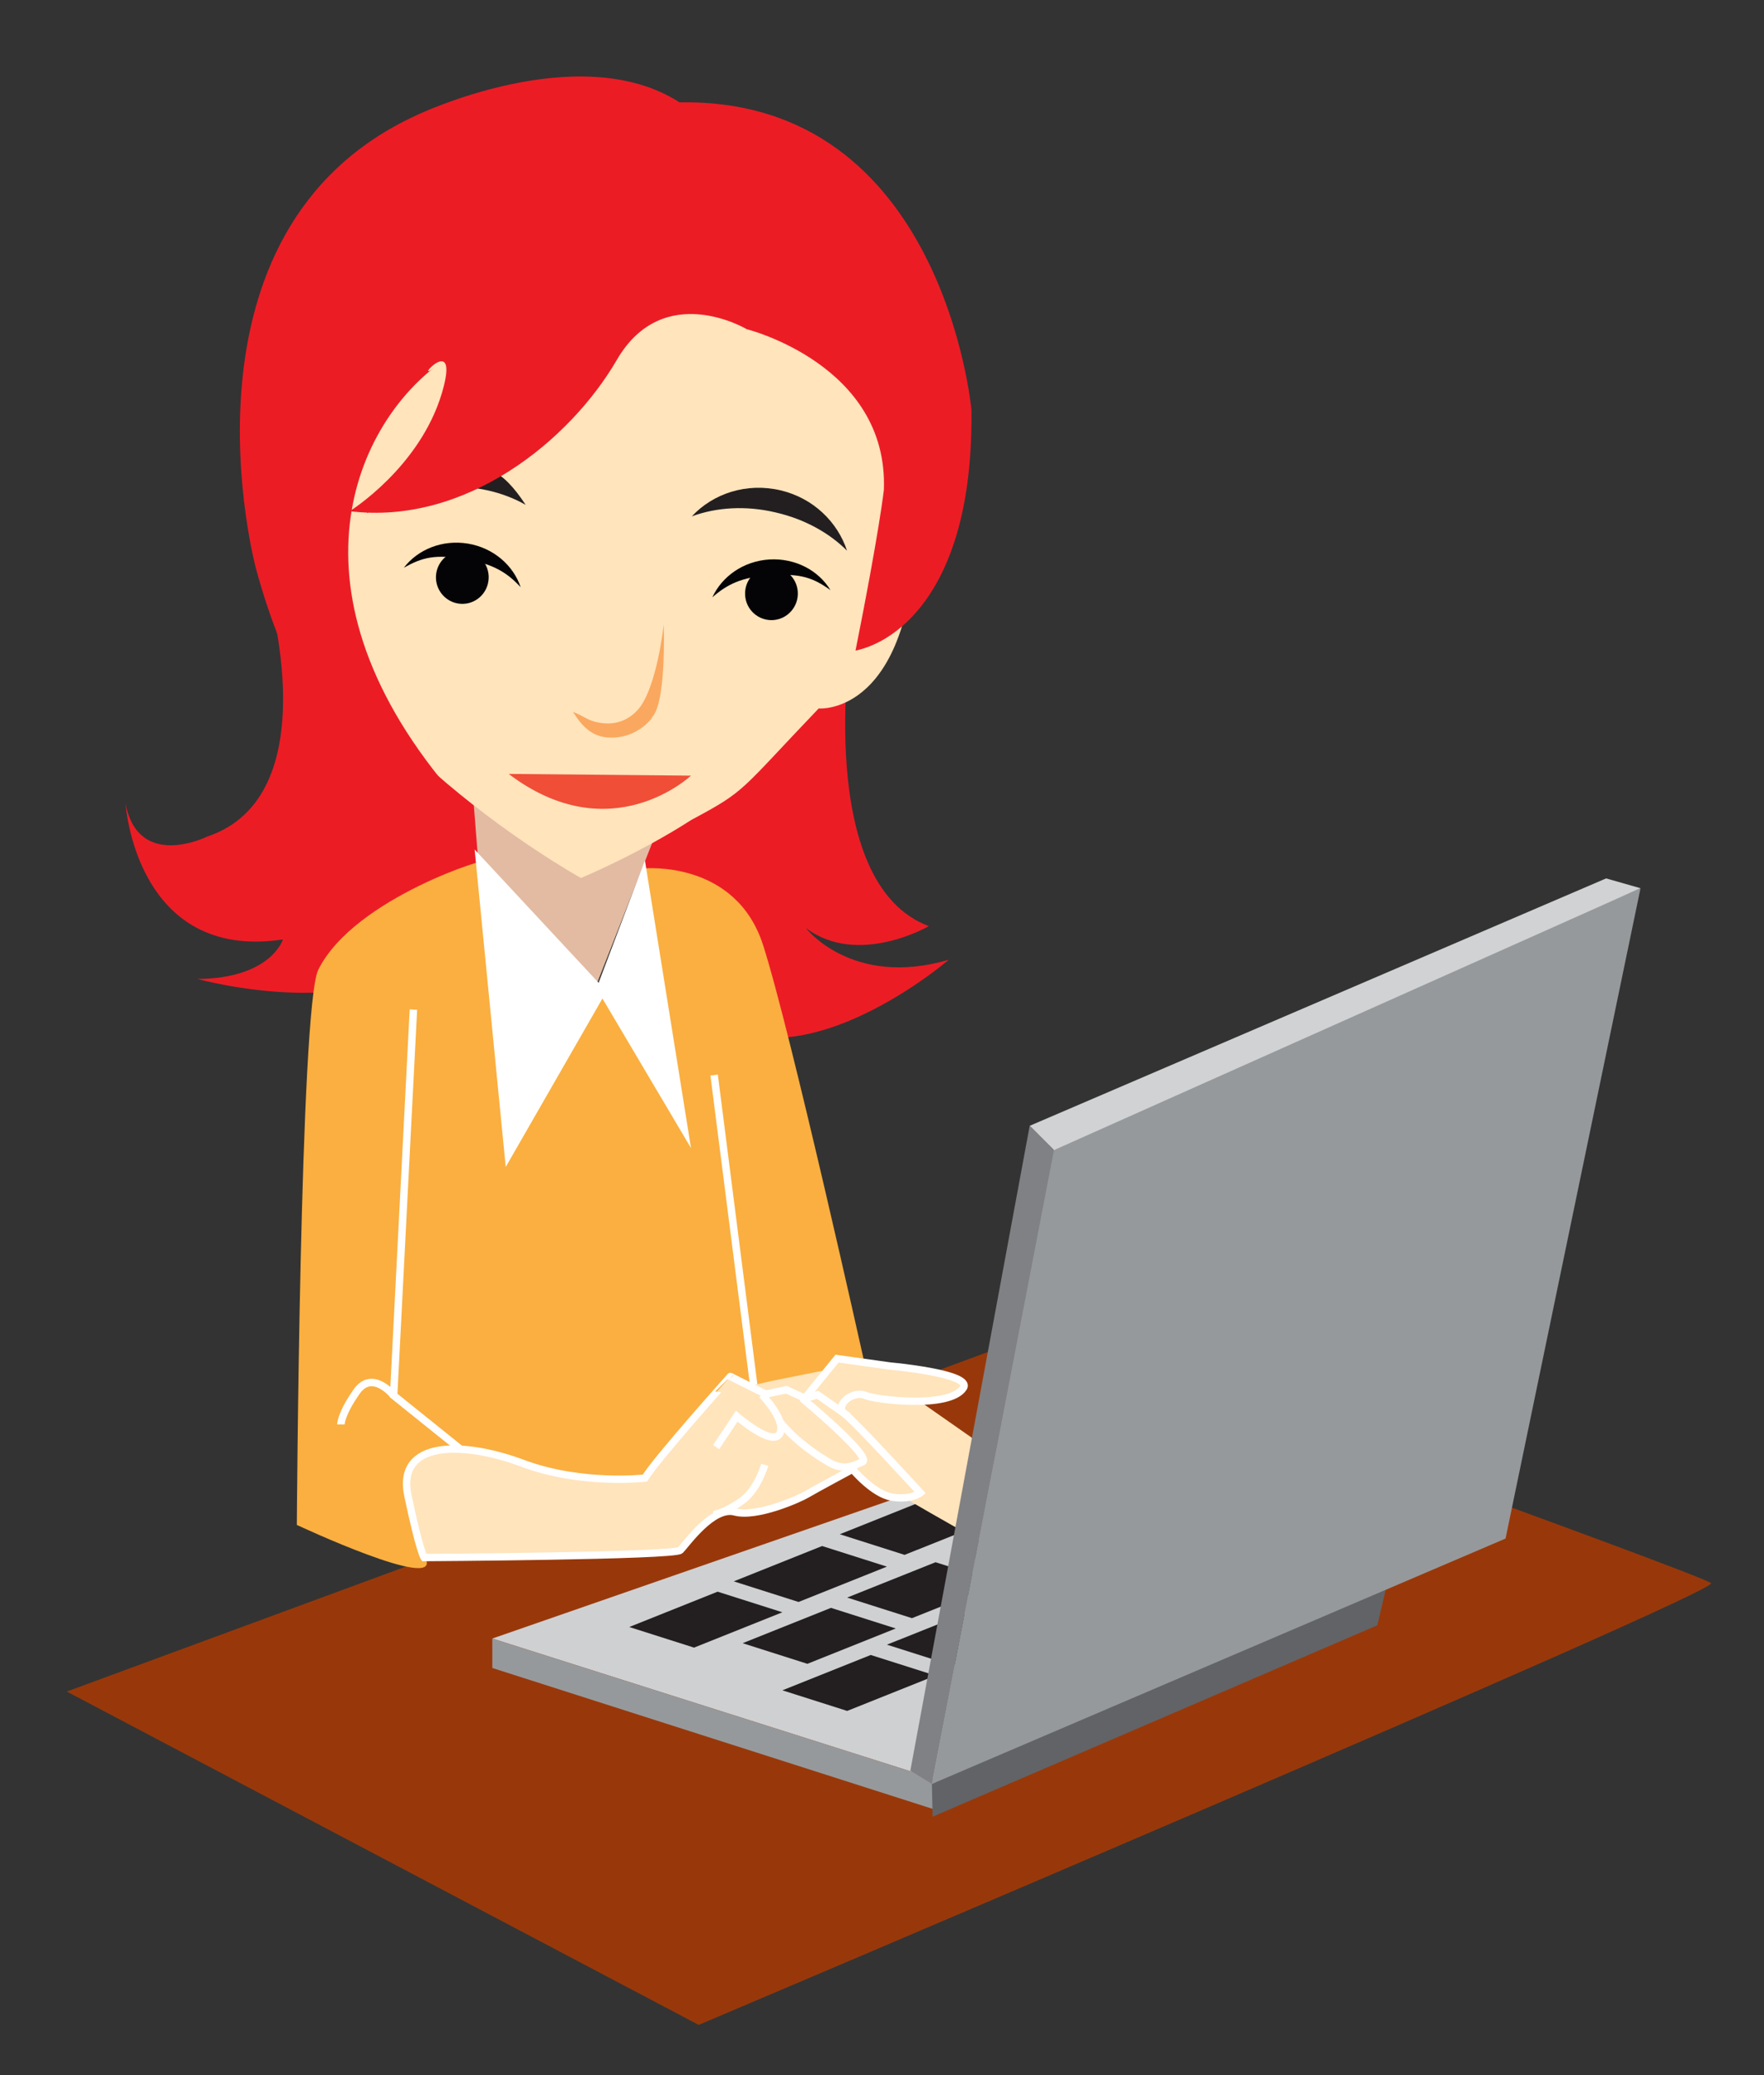 <?xml version="1.0" encoding="utf-8"?>
<!-- Generator: Adobe Illustrator 15.0.0, SVG Export Plug-In . SVG Version: 6.00 Build 0)  -->
<!DOCTYPE svg PUBLIC "-//W3C//DTD SVG 1.1//EN" "http://www.w3.org/Graphics/SVG/1.1/DTD/svg11.dtd">
<svg version="1.1" id="Layer_1" xmlns="http://www.w3.org/2000/svg" xmlns:xlink="http://www.w3.org/1999/xlink" x="0px" y="0px"
	 width="425px" height="500px" viewBox="0 0 425 500" enable-background="new 0 0 425 500" xml:space="preserve">
<rect x="0" y="0" width="425" height="500" fill="#333333" stroke="none"/>
<path fill="#EC1C25" d="M204.979,153.917c0,0-8.878,58.896,18.805,69.234c0,0-17.064,9.925-29.642,0.449
	c0,0,11.108,14.482,34.445,7.655c0,0-48.049,41.436-68.45,1.434C139.741,192.711,179.852,122.676,204.979,153.917z"/>
<path fill="#EC1C25" d="M64.556,142.594c0,0,14.617,49.259-14.669,58.991c0,0-16.528,8.222-19.64-7.966
	c0,0,2.432,38.079,37.923,32.741c0,0-2.881,9.404-20.619,9.519c0,0,42.146,11.642,58.598-8.533
	c16.45-20.167,9.526-57.622,9.526-57.622L64.556,142.594z"/>
<g>
	<path fill="#98380A" d="M247.052,322.437L16.089,407.577l152.246,80.321c0,0,246.042-104.296,243.913-106.425
		c-2.128-2.128-163.776-60.101-163.776-60.101"/>
	<polygon fill="#CFD0D2" points="257.34,346.618 118.612,394.806 225.582,428.773 	"/>
	<polygon fill="#96999B" points="225.047,435.957 118.612,401.9 118.612,394.806 225.582,428.773 	"/>
	<polygon fill="#231F20" points="167.212,396.992 151.604,392.026 172.889,383.512 188.498,388.479 	"/>
	<polygon fill="#231F20" points="192.4,385.995 176.791,381.028 198.076,372.515 213.685,377.481 	"/>
	<polygon fill="#231F20" points="217.942,374.644 202.333,369.676 223.626,361.163 239.248,366.129 	"/>
	<polygon fill="#231F20" points="194.528,400.896 178.919,395.928 200.205,387.414 215.813,392.381 	"/>
	<polygon fill="#231F20" points="219.718,389.897 204.106,384.932 225.402,376.417 241.021,381.383 	"/>
	<polygon fill="#231F20" points="245.278,378.545 229.667,373.579 250.955,365.064 266.563,370.032 	"/>
	<polygon fill="#231F20" points="204.106,412.246 188.498,407.28 209.783,398.766 225.402,403.732 	"/>
	<polygon fill="#231F20" points="229.312,401.25 213.685,396.282 234.991,387.77 250.6,392.735 	"/>
	<polygon fill="#626366" points="334.675,379.552 331.837,391.613 224.692,437.73 224.516,429.837 	"/>
	<path fill="#FFE4BC" d="M244.568,353.713l-34.076-23.827c0,0-33.506-3.774-30.669,4.386c2.838,8.158,63.681,41.081,63.681,41.081
		L244.568,353.713z"/>
	<polygon fill="#E2BBA2" points="115.491,211.028 141.82,242.063 175.085,157.424 111.083,154.896 	"/>
	<g>
		<path fill="#FFE4BC" d="M68.072,124.089c-0.208-15.556,4.231-21.419,4.231-21.419s9.956-19.149,16.929-36.771
			c13.519-34.172,38.781-29.488,53.662-29.543l2.524,2.527c0,0,8.872,7.159,8.841,7.577c14.728-1.857,35.741-1.508,45.477,22.737
			c7.101,17.676,17.2,32.333,17.2,32.333s3.879,7.31,3.787,22.963c-0.281,48.275-23.484,46.213-23.484,46.213
			c-19.289,20.182-17.316,19.699-30.669,26.85c-12.852,8.275-26.601,14.001-26.601,14.001S68.701,172.071,68.072,124.089z"/>
		<path fill="#F04E37" d="M166.472,186.891c0,0-19.262,18.272-43.922-0.418L166.472,186.891z"/>
	</g>
	<path fill="#FAAF40" d="M155.033,209.254c0,0,22.172-2.217,28.823,18.477c6.651,20.707,24.389,100.529,24.389,100.529
		l-22.172,4.435l-9.608,2.217l4.802,13.725c0,0-10.413-22.535-18.112,8.262c-3.696,14.781-19.948,3.143-28.816-0.554
		c-8.869-3.695-20.693-5.912-20.693-5.912s-25.848-7.348-11.086,25.129c3.695,8.129-31.041-8.131-31.041-8.131
		s0.738-124.915,5.173-133.787c8.79-17.58,42.728-27.608,39.171-25.867l28.084,31.779L155.033,209.254z"/>
	<polygon fill="#FFFFFF" stroke="#FFFFFF" stroke-width="1.774" stroke-miterlimit="10" points="115.491,207.215 122.456,278.337 
		145.043,238.991 	"/>
	<polygon fill="#FFFFFF" stroke="#FFFFFF" stroke-width="1.774" stroke-miterlimit="10" points="155.033,210.732 164.871,272.167 
		144.687,238.078 	"/>
	<g>
		<g>
			<g>
				<g>
					<g>
						<path fill="#040407" d="M171.625,143.925c2.32-5.045,7.505-8.742,13.741-9.12c6.264-0.368,11.854,2.655,14.72,7.385
							c-4.182-2.972-7.104-4.059-14.481-3.588C178.754,138.991,175.14,140.832,171.625,143.925z"/>
					</g>
					<path fill="#040407" d="M179.521,143.393c0.194,3.548,3.215,6.219,6.729,6.02c3.489-0.216,6.172-3.249,5.962-6.785
						c-0.211-3.527-3.234-6.204-6.721-6.004C181.994,136.834,179.311,139.866,179.521,143.393z"/>
				</g>
				<g>
					<path fill="#231F20" d="M166.675,124.42c5.153-5.529,13.215-8.192,21.369-6.277c7.86,1.85,13.741,7.59,16.027,14.543
						c-4.215-4.237-10.169-7.582-17.091-9.19C179.685,121.741,172.543,122.244,166.675,124.42z"/>
				</g>
			</g>
			<g>
				<g>
					<path fill="#040407" d="M125.439,141.491c-1.735-5.255-6.546-9.479-12.699-10.508c-6.172-1.02-12.05,1.399-15.438,5.801
						c4.521-2.517,7.525-3.29,14.819-2.048C118.854,135.842,122.293,138.054,125.439,141.491z"/>
				</g>
				<path fill="#040407" d="M117.656,140.133c-0.571,3.509-3.844,5.854-7.292,5.283c-3.475-0.576-5.828-3.88-5.246-7.371
					c0.593-3.484,3.886-5.828,7.336-5.263C115.891,133.358,118.23,136.651,117.656,140.133z"/>
			</g>
			<g>
				<path fill="#231F20" d="M126.647,121.645c-5.842-8.878-10.053-10.357-20.016-9.708c-8.109,0.543-14.858,5.232-18.214,11.715
					c4.875-3.494,11.244-5.808,18.384-6.266C114.245,116.862,121.204,118.534,126.647,121.645z"/>
			</g>
		</g>
		<g>
			<path fill="#FAA85F" d="M157.197,172.882c-2.483,3.126-6.286,5.061-10.501,4.838c-4.198-0.222-6.501-2.813-8.661-6.184
				c3.023,1.075,4.577,2.951,8.255,3.145C149.981,174.875,154.099,173.635,157.197,172.882z"/>
		</g>
	</g>
	<path fill="#FAA85F" d="M159.915,150.476c0,0,0.737,20.273-3.227,22.66c-13.346,8.031-15.901-0.223-15.901-0.223
		s7.271,4.127,12.775-1.769C158.229,166.144,159.915,150.476,159.915,150.476z"/>
	<path fill="#FFE4BC" stroke="#FFFFFF" stroke-width="1.774" stroke-miterlimit="10" d="M155.395,356.138
		c0,0-15.254,1.773-29.444-3.547c-14.19-5.321-30.508-5.676-27.67,7.804c2.838,13.48,3.902,14.899,3.902,14.899
		s60.307-0.354,61.726-1.773s7.805-10.642,13.126-9.223s15.609-3.194,17.383-4.258c1.774-1.064,10.998-6.03,10.998-6.03
		s4.966,6.03,9.578,6.739c4.613,0.711,6.745-1.064,6.745-1.064s-15.795-17.276-18.278-19.05c-2.483-1.774,1.798-5.81,5.148-4.362
		c2.303,0.994,20.179,3.255,23.504-1.863c2.259-3.482-17.587-5.255-17.587-5.255l-12.862-1.798l-7.745,9.543l-4.465-2.046
		l-4.967,1.063l-8.514-4.256C175.971,331.661,157.878,351.881,155.395,356.138z"/>
	<path fill="none" stroke="#FFFFFF" stroke-width="1.774" stroke-miterlimit="10" d="M172.534,348.688l4.967-7.45
		c0,0,8.572,7.43,10.345,4.237c1.773-3.194-4.288-9.406-4.288-9.406"/>
	<path fill="none" stroke="#FFFFFF" stroke-width="1.774" stroke-miterlimit="10" d="M187.707,342.294c0,0,3.417,4.96,11.788,9.941
		c3.979,2.367,6.192,0.848,8.267,0.017c2.655-1.062-14.522-15.353-14.522-15.353"/>
	<path fill="#FFE4BC" d="M216.891,352.114"/>
	<polyline fill="#FFE4BC" stroke="#FFFFFF" stroke-width="1.774" stroke-miterlimit="10" points="193.792,337.038 196.973,336.069 
		204.461,341.297 	"/>
	<path fill="#FFE4BC" stroke="#FFFFFF" stroke-width="1.774" stroke-miterlimit="10" d="M184.25,352.944
		c0,0-1.66,5.945-5.533,8.713c-3.873,2.766-6.777,3.319-6.777,3.319"/>
	<polyline fill="none" stroke="#FFFFFF" stroke-width="1.798" stroke-miterlimit="10" points="99.603,243.255 94.836,336.244 
		111.042,349.271 	"/>
	
		<line fill="#96999B" stroke="#FFFFFF" stroke-width="1.798" stroke-miterlimit="10" x1="181.585" y1="333.702" x2="172.053" y2="259.027"/>
	<path fill="none" stroke="#FFFFFF" stroke-width="1.798" stroke-miterlimit="10" d="M94.836,336.244c0,0-5.084-6.354-8.897-0.954
		c-3.813,5.402-3.813,7.944-3.813,7.944"/>
	<polygon fill="#231F20" points="254.856,389.897 239.248,384.932 260.532,376.417 276.142,381.383 	"/>
	<polygon fill="#96999B" points="254.09,275.373 224.516,429.837 362.731,370.712 395.25,214.014 	"/>
	<polygon fill="#D0D2D3" points="395.25,214.014 386.96,211.652 248.081,271.264 253.935,277.117 	"/>
	<polygon fill="#808184" points="224.516,429.837 219.329,426.638 248.081,271.264 253.935,277.117 	"/>
</g>
<g>
	<g>
		<g>
			<path fill="#EC1C25" d="M163.731,24.669c-24.322-15.662-63.359,3.09-63.359,3.09c-60.65,27.768-38.719,109.18-38.719,109.18
				c16.915,62.532,52.788,60.254,52.788,60.254c-47.831-50.678-30.18-92.815-9.68-108.759c-5.802,4.684,6.348-9.432,1.708,6.264
				c-5.375,18.043-22.208,28.471-22.208,28.471c27.943,3.464,53.099-17.086,64.345-36.443c11.266-19.375,31.319-7.402,31.319-7.402
				s34.166,8.542,33.026,38.721c0,0-1.139,10.25-6.833,38.72c10.407-2.186,28.492-15.375,27.923-58.082
				C234.041,98.683,227.229,23.472,163.731,24.669z M116.594,74.706c1.207-0.792,1.927-1.26,1.927-1.26
				C117.885,73.758,117.261,74.226,116.594,74.706z"/>
		</g>
	</g>
</g>
</svg>
